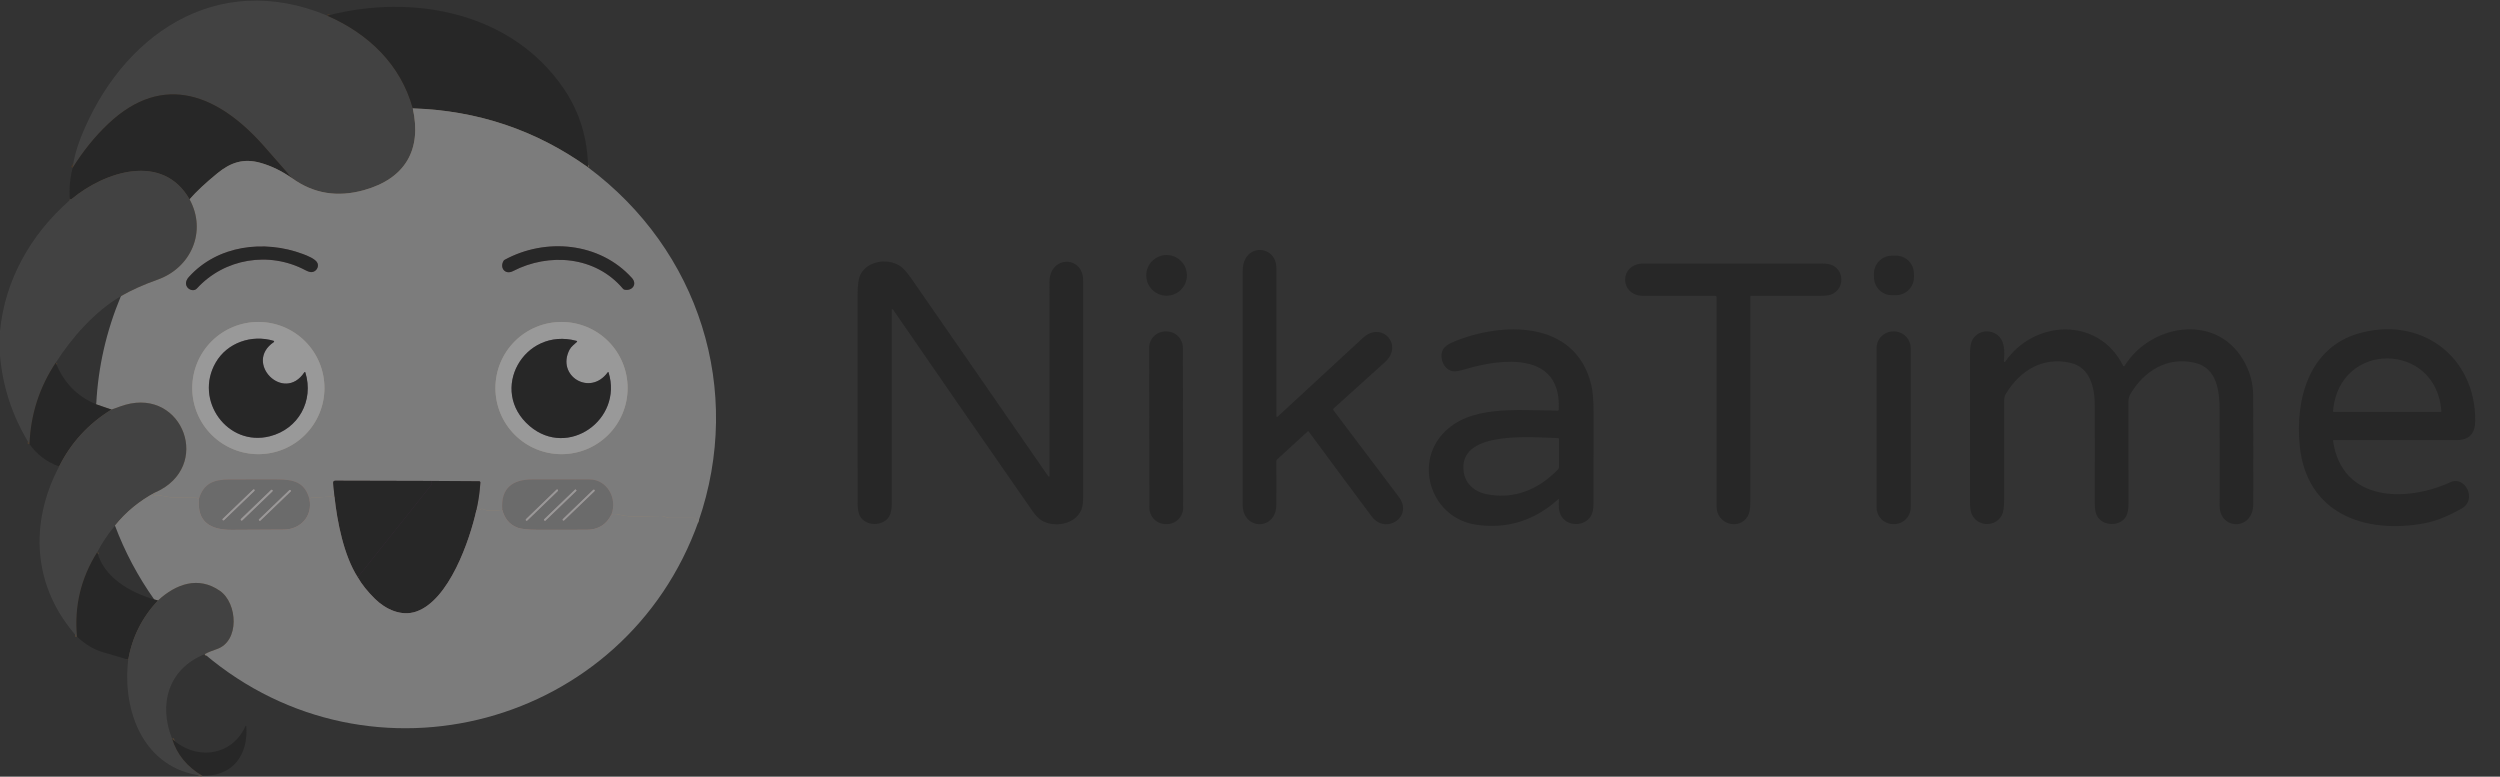 <svg width="103" height="32" viewBox="0 0 103 32" fill="none" xmlns="http://www.w3.org/2000/svg">
<rect x="0" y="0" width="103" height="32" fill="#333333" stroke="none"/>
<g id="nikatime_logo" opacity="0.5" clip-path="url(#clip0_5564_5830)">
<g id="Group">
<path id="Vector" d="M13.479 0.644C15.176 1.383 16.513 2.661 17.006 4.465" stroke="#5A3E22" stroke-width="0.152"/>
<path id="Vector_2" d="M17.006 4.465C17.387 6.174 16.693 7.359 14.996 7.834C13.901 8.139 12.915 7.977 12.038 7.345" stroke="#B9946C" stroke-width="0.152"/>
<path id="Vector_3" d="M12.037 7.345C11.637 6.886 11.243 6.437 10.854 5.998C9.038 3.951 6.754 2.926 4.456 5.105C3.911 5.622 3.423 6.225 2.994 6.914" stroke="#5A3E22" stroke-width="0.152"/>
<path id="Vector_4" d="M24.229 6.896C22.084 5.362 19.676 4.551 17.005 4.465" stroke="#9E866A" stroke-width="0.152"/>
<path id="Vector_5" d="M12.038 7.346C11.618 7.048 11.181 6.835 10.728 6.708C10.033 6.513 9.5 6.695 8.962 7.135C8.478 7.53 8.094 7.888 7.811 8.211" stroke="#9E866A" stroke-width="0.152"/>
<path id="Vector_6" d="M7.81 8.211C6.696 6.274 4.311 7.076 2.965 8.189C2.933 8.216 2.914 8.212 2.874 8.209" stroke="#65492C" stroke-width="0.152"/>
<path id="Vector_7" d="M28.776 21.487C28.728 21.473 28.684 21.434 28.645 21.369C28.631 21.347 28.611 21.335 28.584 21.335C28.256 21.331 27.927 21.331 27.597 21.335C27.463 21.336 27.364 21.259 27.227 21.259C26.718 21.256 25.986 21.338 25.509 21.204C25.388 21.17 25.281 21.168 25.189 21.198" stroke="#F9D5A9" stroke-width="0.152"/>
<path id="Vector_8" d="M25.189 21.198C25.447 20.526 25.006 19.752 24.286 19.752C23.501 19.752 22.716 19.752 21.932 19.752C21.133 19.752 20.621 20.097 20.695 21.004" stroke="#FEC0B0" stroke-width="0.152"/>
<path id="Vector_9" d="M20.695 21.004C20.524 21.033 20.332 21.044 20.118 21.035C20.041 21.031 19.958 20.989 19.882 20.967C19.857 20.96 19.835 20.965 19.815 20.981C19.758 21.028 19.696 21.037 19.63 21.009" stroke="#F9D5A9" stroke-width="0.152"/>
<path id="Vector_10" d="M19.629 21.009C19.713 20.644 19.767 20.268 19.792 19.88C19.793 19.873 19.791 19.866 19.789 19.86C19.787 19.853 19.783 19.847 19.778 19.842C19.773 19.837 19.768 19.833 19.761 19.83C19.755 19.827 19.748 19.826 19.741 19.826L17.789 19.814" stroke="#AA8185" stroke-width="0.152"/>
<path id="Vector_11" d="M17.789 19.814L13.819 19.804C13.751 19.804 13.72 19.838 13.726 19.906L13.78 20.452" stroke="#9A7B76" stroke-width="0.152"/>
<path id="Vector_12" d="M13.779 20.452L12.825 20.506C12.802 20.507 12.786 20.518 12.777 20.539C12.772 20.553 12.762 20.564 12.749 20.572" stroke="#F9D5A9" stroke-width="0.152"/>
<path id="Vector_13" d="M12.749 20.572C12.563 19.858 12.1 19.751 11.392 19.751C10.746 19.752 10.099 19.752 9.452 19.753C8.814 19.754 8.397 19.91 8.203 20.534" stroke="#FEC0B0" stroke-width="0.152"/>
<path id="Vector_14" d="M8.203 20.534C8.185 20.535 8.166 20.544 8.146 20.561C8.137 20.569 8.133 20.567 8.133 20.555C8.133 20.549 8.133 20.542 8.134 20.535C8.134 20.519 8.127 20.511 8.111 20.51C7.802 20.494 7.492 20.489 7.181 20.495C6.895 20.501 6.657 20.382 6.345 20.407C6.286 20.412 6.282 20.4 6.334 20.372C6.385 20.343 6.411 20.313 6.413 20.28" stroke="#F9D5A9" stroke-width="0.152"/>
<path id="Vector_15" d="M6.414 20.28C8.756 19.23 7.547 16.008 5.166 16.676C5.074 16.701 4.883 16.767 4.592 16.874" stroke="#D1AC83" stroke-width="0.152"/>
<path id="Vector_16" d="M4.592 16.873L3.965 16.656" stroke="#9E866A" stroke-width="0.152"/>
<path id="Vector_17" d="M4.981 12.201C5.408 11.954 5.912 11.728 6.495 11.521C7.867 11.034 8.537 9.539 7.81 8.211" stroke="#C59F77" stroke-width="0.152"/>
<path id="Vector_18" d="M13.082 10.842C13.011 10.667 12.642 10.525 12.476 10.464C10.886 9.87 8.969 10.098 7.783 11.41C7.444 11.785 7.917 12.1 8.114 11.884C9.244 10.647 11.088 10.34 12.58 11.13C12.692 11.189 12.781 11.216 12.848 11.21C13.016 11.197 13.151 11.012 13.082 10.842Z" stroke="#AA8185" stroke-width="0.152"/>
<path id="Vector_19" d="M20.748 10.745C20.575 11.037 20.818 11.333 21.132 11.171C22.621 10.4 24.534 10.55 25.666 11.895C25.683 11.914 25.705 11.928 25.73 11.933C26.036 12.001 26.274 11.716 26.033 11.45C24.705 9.98 22.479 9.783 20.79 10.705C20.773 10.715 20.759 10.728 20.748 10.745Z" stroke="#AA8185" stroke-width="0.152"/>
<path id="Vector_20" d="M13.367 15.988C13.367 15.265 13.08 14.573 12.569 14.062C12.059 13.552 11.366 13.265 10.644 13.265C9.922 13.265 9.229 13.552 8.718 14.062C8.208 14.573 7.921 15.265 7.921 15.988C7.921 16.71 8.208 17.402 8.718 17.913C9.229 18.424 9.922 18.711 10.644 18.711C11.366 18.711 12.059 18.424 12.569 17.913C13.08 17.402 13.367 16.71 13.367 15.988Z" stroke="#FEEEDA" stroke-width="0.152"/>
<path id="Vector_21" d="M25.858 15.988C25.858 15.266 25.571 14.573 25.061 14.062C24.55 13.552 23.857 13.265 23.135 13.265C22.413 13.265 21.72 13.552 21.21 14.062C20.699 14.573 20.412 15.266 20.412 15.988C20.412 16.71 20.699 17.403 21.21 17.913C21.72 18.424 22.413 18.711 23.135 18.711C23.857 18.711 24.55 18.424 25.061 17.913C25.571 17.403 25.858 16.71 25.858 15.988Z" stroke="#FEEEDA" stroke-width="0.152"/>
<path id="Vector_22" d="M2.3 14.939C1.626 15.952 1.265 17.071 1.216 18.296" stroke="#65492C" stroke-width="0.152"/>
<path id="Vector_23" d="M12.54 15.339C11.69 16.619 10.028 14.941 11.281 14.094C11.285 14.091 11.289 14.087 11.291 14.082C11.293 14.077 11.294 14.071 11.293 14.066C11.292 14.06 11.29 14.055 11.286 14.051C11.283 14.047 11.278 14.044 11.272 14.042C10.37 13.773 9.365 14.113 8.888 14.936C7.986 16.494 9.374 18.417 11.118 17.974C12.299 17.674 12.938 16.509 12.581 15.345C12.579 15.341 12.577 15.337 12.574 15.334C12.57 15.331 12.566 15.329 12.562 15.329C12.558 15.328 12.553 15.329 12.549 15.331C12.545 15.332 12.542 15.335 12.54 15.339Z" stroke="#AB93AB" stroke-width="0.152"/>
<path id="Vector_24" d="M23.753 14.044C21.583 13.462 20.11 16.094 21.826 17.556C23.401 18.895 25.669 17.287 25.074 15.348C25.066 15.321 25.053 15.319 25.037 15.342C24.303 16.348 22.901 15.476 23.468 14.4C23.532 14.279 23.66 14.189 23.764 14.089C23.786 14.067 23.782 14.052 23.753 14.044Z" stroke="#AB93AB" stroke-width="0.152"/>
<path id="Vector_25" d="M4.593 16.874C3.645 17.456 2.926 18.239 2.436 19.222" stroke="#725639" stroke-width="0.152"/>
<path id="Vector_26" d="M6.415 20.28C5.748 20.634 5.19 21.093 4.739 21.655" stroke="#CDA578" stroke-width="0.152"/>
<path id="Vector_27" d="M4.009 22.742C3.333 23.815 3.054 24.978 3.173 26.232" stroke="#725639" stroke-width="0.152"/>
<path id="Vector_28" d="M12.749 20.572C12.888 21.258 12.387 21.813 11.694 21.818C10.977 21.823 10.261 21.827 9.545 21.83C8.7 21.833 8.094 21.525 8.203 20.534" stroke="#FAB9A5" stroke-width="0.152"/>
<path id="Vector_29" d="M10.479 20.173C10.473 20.166 10.464 20.162 10.455 20.162C10.445 20.162 10.436 20.165 10.43 20.172L9.176 21.378C9.169 21.385 9.165 21.393 9.165 21.403C9.165 21.412 9.168 21.421 9.175 21.428L9.177 21.43C9.183 21.437 9.192 21.441 9.202 21.441C9.211 21.441 9.22 21.437 9.226 21.431L10.48 20.224C10.487 20.218 10.491 20.209 10.491 20.2C10.491 20.19 10.488 20.181 10.481 20.175L10.479 20.173Z" stroke="#FFD2D5" stroke-width="0.152"/>
<path id="Vector_30" d="M11.223 20.189C11.216 20.182 11.207 20.177 11.197 20.177C11.187 20.177 11.177 20.181 11.17 20.188L9.929 21.382C9.922 21.389 9.918 21.398 9.918 21.408C9.918 21.418 9.922 21.427 9.928 21.434L9.931 21.437C9.937 21.444 9.947 21.448 9.957 21.448C9.967 21.448 9.976 21.445 9.983 21.438L11.224 20.244C11.231 20.237 11.235 20.227 11.236 20.218C11.236 20.208 11.232 20.198 11.225 20.191L11.223 20.189Z" stroke="#FFD2D5" stroke-width="0.152"/>
<path id="Vector_31" d="M11.962 20.191C11.96 20.189 11.957 20.187 11.954 20.186C11.951 20.185 11.948 20.184 11.945 20.184C11.942 20.184 11.939 20.184 11.936 20.186C11.933 20.187 11.931 20.188 11.928 20.19L10.672 21.399C10.67 21.401 10.668 21.404 10.667 21.407C10.666 21.41 10.665 21.413 10.665 21.416C10.665 21.419 10.665 21.422 10.667 21.425C10.668 21.428 10.669 21.43 10.672 21.433L10.691 21.452C10.693 21.455 10.695 21.456 10.698 21.458C10.701 21.459 10.704 21.46 10.707 21.46C10.71 21.46 10.713 21.459 10.716 21.458C10.719 21.457 10.722 21.455 10.724 21.453L11.98 20.244C11.982 20.242 11.984 20.239 11.985 20.237C11.987 20.234 11.987 20.231 11.987 20.228C11.988 20.225 11.987 20.221 11.986 20.219C11.985 20.216 11.983 20.213 11.981 20.211L11.962 20.191Z" stroke="#FFD2D5" stroke-width="0.152"/>
<path id="Vector_32" d="M25.189 21.198C24.986 21.614 24.646 21.824 24.17 21.825C23.498 21.828 22.826 21.829 22.153 21.828C21.738 21.827 21.451 21.794 21.292 21.727C20.986 21.599 20.787 21.358 20.694 21.004" stroke="#FAB9A5" stroke-width="0.152"/>
<path id="Vector_33" d="M22.98 20.177C22.977 20.173 22.973 20.17 22.969 20.169C22.964 20.167 22.959 20.166 22.955 20.166C22.95 20.165 22.945 20.166 22.941 20.168C22.936 20.17 22.932 20.172 22.929 20.176L21.671 21.39C21.664 21.397 21.66 21.406 21.66 21.416C21.66 21.425 21.664 21.435 21.67 21.442L21.672 21.443C21.675 21.446 21.679 21.449 21.683 21.451C21.688 21.453 21.692 21.454 21.697 21.454C21.702 21.454 21.707 21.453 21.711 21.451C21.716 21.45 21.72 21.447 21.723 21.444L22.98 20.229C22.987 20.223 22.991 20.213 22.992 20.204C22.992 20.194 22.988 20.185 22.981 20.178L22.98 20.177Z" stroke="#FFD2D5" stroke-width="0.152"/>
<path id="Vector_34" d="M23.722 20.172C23.721 20.17 23.718 20.168 23.716 20.167C23.713 20.166 23.711 20.165 23.708 20.165C23.705 20.165 23.703 20.166 23.7 20.167C23.698 20.168 23.695 20.169 23.693 20.171L22.417 21.399C22.413 21.403 22.411 21.408 22.411 21.413C22.411 21.419 22.413 21.424 22.417 21.428L22.44 21.452C22.442 21.454 22.444 21.456 22.447 21.457C22.449 21.458 22.452 21.458 22.455 21.458C22.457 21.458 22.46 21.458 22.462 21.457C22.465 21.456 22.467 21.454 22.469 21.453L23.745 20.225C23.749 20.221 23.751 20.216 23.751 20.21C23.752 20.205 23.749 20.2 23.746 20.196L23.722 20.172Z" stroke="#FFD2D5" stroke-width="0.152"/>
<path id="Vector_35" d="M24.491 20.184C24.487 20.181 24.484 20.178 24.479 20.176C24.475 20.174 24.471 20.173 24.466 20.173C24.461 20.173 24.457 20.174 24.453 20.176C24.448 20.177 24.444 20.18 24.441 20.183L23.19 21.387C23.184 21.393 23.18 21.402 23.18 21.411C23.18 21.42 23.183 21.429 23.189 21.436L23.192 21.438C23.195 21.442 23.199 21.444 23.203 21.446C23.207 21.448 23.212 21.449 23.216 21.449C23.221 21.449 23.225 21.448 23.23 21.447C23.234 21.445 23.238 21.442 23.241 21.439L24.492 20.236C24.498 20.229 24.502 20.221 24.503 20.211C24.503 20.202 24.499 20.193 24.493 20.186L24.491 20.184Z" stroke="#FFD2D5" stroke-width="0.152"/>
<path id="Vector_36" d="M17.788 19.814C17.777 19.843 17.777 19.874 17.789 19.905C17.798 19.928 17.794 19.95 17.779 19.969L14.739 23.785" stroke="#472047" stroke-width="0.152"/>
<path id="Vector_37" d="M14.739 23.785C14.161 22.887 13.89 21.487 13.779 20.452" stroke="#96746B" stroke-width="0.152"/>
<path id="Vector_38" d="M19.628 21.009C19.354 22.256 18.499 24.738 17.143 25.198C16.53 25.406 15.886 25.104 15.445 24.669C15.14 24.369 14.905 24.074 14.739 23.785" stroke="#A57A7A" stroke-width="0.152"/>
<path id="Vector_39" d="M8.434 26.951C8.558 26.882 8.724 26.813 8.934 26.742C9.879 26.426 9.795 24.854 9.062 24.343C8.175 23.726 7.253 24.054 6.509 24.739" stroke="#CDA578" stroke-width="0.152"/>
<path id="Vector_40" d="M6.509 24.74L6.352 24.695" stroke="#997F5F" stroke-width="0.152"/>
<path id="Vector_41" d="M6.51 24.74C5.853 25.439 5.445 26.253 5.285 27.18" stroke="#725639" stroke-width="0.152"/>
<path id="Vector_42" d="M7.09 30.436C7.29 31.084 7.705 31.592 8.334 31.96" stroke="#725639" stroke-width="0.152"/>
</g>
<path id="Vector_43" d="M13.48 0.644C15.177 1.383 16.514 2.661 17.006 4.465C17.387 6.174 16.693 7.359 14.996 7.834C13.901 8.14 12.915 7.977 12.038 7.345C11.638 6.886 11.244 6.437 10.855 5.998C9.039 3.951 6.755 2.926 4.457 5.105C3.912 5.622 3.424 6.225 2.995 6.914C3.043 6.529 3.154 6.114 3.329 5.672C4.984 1.477 8.901 -1.264 13.48 0.644Z" fill="#525252"/>
<path id="Vector_44" d="M24.229 6.896C22.085 5.362 19.677 4.552 17.006 4.466C16.513 2.661 15.176 1.383 13.479 0.645C17.014 -0.28 21.098 0.497 23.241 3.672C23.881 4.621 24.21 5.695 24.229 6.896Z" fill="#1B1B1B"/>
<path id="Vector_45" d="M12.037 7.346C11.617 7.048 11.18 6.835 10.727 6.708C10.032 6.513 9.5 6.695 8.961 7.135C8.477 7.53 8.093 7.888 7.81 8.211C6.695 6.274 4.31 7.076 2.965 8.189C2.933 8.216 2.913 8.212 2.873 8.21C2.846 7.737 2.887 7.305 2.994 6.914C3.424 6.225 3.911 5.622 4.457 5.105C6.754 2.926 9.038 3.951 10.854 5.998C11.243 6.437 11.638 6.886 12.037 7.346Z" fill="#1B1B1B"/>
<path id="Vector_46" d="M17.006 4.465C19.677 4.552 22.085 5.362 24.229 6.896C28.802 10.304 30.651 16.067 28.776 21.487C28.728 21.474 28.684 21.434 28.645 21.369C28.631 21.347 28.611 21.335 28.584 21.335C28.256 21.331 27.927 21.331 27.597 21.335C27.463 21.336 27.364 21.259 27.227 21.259C26.718 21.256 25.986 21.339 25.509 21.204C25.388 21.171 25.282 21.168 25.189 21.198C25.447 20.526 25.006 19.752 24.286 19.752C23.5 19.752 22.716 19.752 21.931 19.752C21.133 19.752 20.62 20.097 20.694 21.004C20.523 21.034 20.331 21.044 20.117 21.035C20.04 21.031 19.957 20.99 19.881 20.968C19.856 20.96 19.834 20.965 19.814 20.981C19.757 21.028 19.695 21.037 19.629 21.009C19.713 20.644 19.767 20.268 19.792 19.88C19.792 19.873 19.791 19.866 19.789 19.86C19.787 19.853 19.783 19.847 19.778 19.842C19.773 19.837 19.767 19.833 19.761 19.83C19.755 19.828 19.748 19.826 19.741 19.826L17.789 19.814L13.819 19.804C13.751 19.804 13.72 19.838 13.726 19.906L13.78 20.453L12.826 20.507C12.803 20.508 12.787 20.518 12.778 20.539C12.772 20.553 12.763 20.564 12.75 20.572C12.563 19.858 12.101 19.752 11.392 19.752C10.746 19.752 10.099 19.753 9.452 19.753C8.814 19.754 8.397 19.91 8.203 20.534C8.185 20.536 8.166 20.545 8.146 20.561C8.138 20.569 8.133 20.567 8.133 20.555C8.133 20.549 8.133 20.542 8.134 20.535C8.134 20.519 8.127 20.511 8.111 20.51C7.802 20.494 7.492 20.489 7.182 20.495C6.895 20.501 6.657 20.382 6.345 20.408C6.286 20.412 6.283 20.4 6.334 20.372C6.385 20.343 6.412 20.313 6.414 20.28C8.756 19.23 7.547 16.008 5.166 16.676C5.074 16.701 4.883 16.767 4.592 16.874L3.965 16.657C4.041 15.127 4.38 13.642 4.981 12.201C5.407 11.955 5.912 11.728 6.494 11.521C7.867 11.034 8.536 9.539 7.81 8.211C8.094 7.888 8.477 7.53 8.961 7.135C9.5 6.695 10.033 6.513 10.727 6.708C11.181 6.835 11.617 7.048 12.038 7.345C12.915 7.977 13.901 8.14 14.996 7.834C16.692 7.359 17.387 6.174 17.006 4.465ZM13.082 10.843C13.011 10.667 12.641 10.526 12.475 10.464C10.886 9.87 8.968 10.098 7.783 11.41C7.444 11.785 7.917 12.1 8.113 11.884C9.243 10.648 11.088 10.341 12.58 11.13C12.691 11.189 12.781 11.216 12.847 11.211C13.015 11.198 13.15 11.012 13.082 10.843ZM20.749 10.746C20.575 11.037 20.818 11.333 21.132 11.171C22.622 10.401 24.535 10.551 25.667 11.896C25.683 11.915 25.706 11.928 25.73 11.934C26.037 12.002 26.275 11.716 26.034 11.45C24.706 9.98 22.479 9.784 20.791 10.706C20.773 10.715 20.759 10.729 20.749 10.746ZM13.367 15.988C13.367 15.265 13.081 14.573 12.57 14.062C12.059 13.552 11.367 13.265 10.645 13.265C9.922 13.265 9.23 13.552 8.719 14.062C8.208 14.573 7.921 15.265 7.921 15.988C7.921 16.71 8.208 17.403 8.719 17.913C9.23 18.424 9.922 18.711 10.645 18.711C11.367 18.711 12.059 18.424 12.57 17.913C13.081 17.403 13.367 16.71 13.367 15.988ZM25.858 15.988C25.858 15.265 25.571 14.573 25.061 14.062C24.55 13.552 23.857 13.265 23.135 13.265C22.413 13.265 21.72 13.552 21.21 14.062C20.699 14.573 20.412 15.265 20.412 15.988C20.412 16.71 20.699 17.403 21.21 17.913C21.72 18.424 22.413 18.711 23.135 18.711C23.857 18.711 24.55 18.424 25.061 17.913C25.571 17.403 25.858 16.71 25.858 15.988Z" fill="#C6C6C6"/>
<path id="Vector_47" d="M7.81 8.211C8.536 9.539 7.867 11.034 6.494 11.521C5.912 11.728 5.407 11.955 4.981 12.201C3.913 12.823 2.955 13.909 2.3 14.938C1.626 15.952 1.265 17.071 1.216 18.295C0.52 17.173 0.114 15.955 0 14.641V13.653C0.201 11.537 1.269 9.662 2.857 8.266C2.874 8.251 2.88 8.232 2.874 8.209C2.914 8.212 2.933 8.215 2.965 8.189C4.311 7.076 6.696 6.274 7.81 8.211Z" fill="#525252"/>
<path id="Vector_48" d="M12.475 10.464C12.641 10.525 13.01 10.667 13.081 10.842C13.15 11.012 13.015 11.197 12.847 11.21C12.78 11.216 12.691 11.189 12.579 11.13C11.087 10.34 9.243 10.647 8.113 11.884C7.916 12.1 7.443 11.785 7.782 11.41C8.968 10.098 10.885 9.87 12.475 10.464Z" fill="#1B1B1B"/>
<path id="Vector_49" d="M21.131 11.171C20.817 11.333 20.574 11.037 20.747 10.746C20.758 10.728 20.771 10.715 20.789 10.705C22.478 9.783 24.704 9.98 26.032 11.45C26.273 11.716 26.035 12.001 25.729 11.934C25.704 11.928 25.682 11.915 25.666 11.895C24.533 10.551 22.62 10.4 21.131 11.171Z" fill="#1B1B1B"/>
<path id="Vector_50" d="M13.367 15.988C13.367 16.71 13.08 17.402 12.569 17.913C12.059 18.424 11.366 18.711 10.644 18.711C9.922 18.711 9.229 18.424 8.718 17.913C8.208 17.402 7.921 16.71 7.921 15.988C7.921 15.265 8.208 14.573 8.718 14.062C9.229 13.552 9.922 13.265 10.644 13.265C11.366 13.265 12.059 13.552 12.569 14.062C13.08 14.573 13.367 15.265 13.367 15.988ZM12.54 15.339C11.69 16.619 10.028 14.941 11.281 14.094C11.286 14.091 11.289 14.087 11.291 14.082C11.293 14.077 11.294 14.071 11.293 14.066C11.292 14.06 11.29 14.055 11.286 14.051C11.283 14.047 11.278 14.044 11.273 14.043C10.37 13.774 9.365 14.113 8.888 14.936C7.986 16.494 9.374 18.417 11.119 17.974C12.299 17.674 12.938 16.509 12.581 15.345C12.579 15.341 12.577 15.337 12.574 15.335C12.57 15.332 12.566 15.33 12.562 15.329C12.558 15.328 12.553 15.329 12.549 15.331C12.545 15.333 12.542 15.336 12.54 15.339Z" fill="white"/>
<path id="Vector_51" d="M25.857 15.988C25.857 16.71 25.57 17.402 25.06 17.913C24.549 18.424 23.856 18.711 23.134 18.711C22.412 18.711 21.719 18.424 21.209 17.913C20.698 17.402 20.411 16.71 20.411 15.988C20.411 15.265 20.698 14.573 21.209 14.062C21.719 13.552 22.412 13.265 23.134 13.265C23.856 13.265 24.549 13.552 25.06 14.062C25.57 14.573 25.857 15.265 25.857 15.988ZM23.752 14.044C21.583 13.462 20.109 16.094 21.826 17.556C23.401 18.895 25.668 17.288 25.073 15.348C25.065 15.322 25.053 15.319 25.037 15.342C24.303 16.348 22.901 15.476 23.468 14.4C23.532 14.279 23.66 14.189 23.764 14.089C23.785 14.067 23.782 14.052 23.752 14.044Z" fill="white"/>
<g id="Group 291">
<path id="Vector_52" d="M52.589 17.139C52.59 17.186 52.607 17.194 52.642 17.162C53.817 16.075 54.986 14.995 56.149 13.923C56.925 13.207 57.842 14.213 57.066 14.915C56.355 15.558 55.65 16.195 54.948 16.827C54.937 16.837 54.931 16.85 54.929 16.864C54.928 16.879 54.932 16.893 54.941 16.905C55.834 18.086 56.73 19.273 57.627 20.464C58.256 21.298 57.088 22.048 56.513 21.278C55.647 20.119 54.781 18.951 53.916 17.776C53.914 17.774 53.911 17.771 53.908 17.77C53.905 17.768 53.902 17.767 53.899 17.767C53.895 17.766 53.892 17.767 53.889 17.768C53.885 17.769 53.883 17.77 53.88 17.773L52.618 18.93C52.598 18.949 52.588 18.972 52.588 19C52.588 19.598 52.588 20.195 52.586 20.791C52.585 21.878 51.198 21.85 51.198 20.801C51.197 17.587 51.197 14.374 51.198 11.16C51.198 9.998 52.59 10.061 52.589 11.053C52.586 13.093 52.586 15.122 52.589 17.139Z" fill="#1B1B1B"/>
<path id="Vector_53" d="M48.063 12.184C48.527 12.184 48.902 11.808 48.902 11.345C48.902 10.882 48.527 10.506 48.063 10.506C47.6 10.506 47.225 10.882 47.225 11.345C47.225 11.808 47.6 12.184 48.063 12.184Z" fill="#1B1B1B"/>
<path id="Vector_54" d="M78.099 10.531L77.934 10.534C77.525 10.541 77.198 10.879 77.205 11.289L77.208 11.435C77.215 11.845 77.553 12.171 77.963 12.164L78.127 12.161C78.537 12.154 78.864 11.816 78.856 11.406L78.854 11.26C78.847 10.85 78.509 10.524 78.099 10.531Z" fill="#1B1B1B"/>
<path id="Vector_55" d="M36.79 12.751C36.787 12.746 36.782 12.743 36.777 12.741C36.772 12.739 36.766 12.739 36.76 12.74C36.755 12.742 36.75 12.745 36.747 12.75C36.743 12.755 36.742 12.76 36.742 12.766C36.742 15.414 36.742 18.067 36.742 20.725C36.742 20.971 36.707 21.153 36.638 21.272C36.396 21.69 35.682 21.699 35.436 21.275C35.367 21.156 35.333 20.971 35.333 20.722C35.332 17.856 35.332 14.99 35.332 12.125C35.332 11.745 35.37 11.476 35.446 11.32C35.719 10.758 36.536 10.627 37.049 10.937C37.195 11.024 37.368 11.213 37.569 11.504C39.441 14.203 41.316 16.911 43.195 19.629C43.198 19.633 43.202 19.636 43.206 19.637C43.211 19.639 43.216 19.639 43.22 19.637C43.225 19.636 43.229 19.633 43.232 19.629C43.235 19.625 43.237 19.62 43.237 19.615C43.236 16.955 43.237 14.29 43.238 11.62C43.238 10.52 44.627 10.511 44.627 11.559C44.627 14.529 44.628 17.498 44.627 20.468C44.627 20.707 44.602 20.886 44.551 21.006C44.292 21.616 43.435 21.748 42.926 21.45C42.798 21.376 42.673 21.249 42.549 21.072C40.621 18.302 38.702 15.528 36.79 12.751Z" fill="#1B1B1B"/>
<path id="Vector_56" d="M72.005 21.275C71.647 21.868 70.723 21.595 70.723 20.877C70.722 17.994 70.722 15.113 70.722 12.234C70.722 12.222 70.718 12.211 70.71 12.203C70.701 12.195 70.69 12.19 70.679 12.19C69.69 12.191 68.696 12.19 67.695 12.189C66.715 12.187 66.692 10.858 67.717 10.857C70.157 10.857 72.597 10.857 75.036 10.857C75.244 10.857 75.399 10.882 75.502 10.931C76.023 11.185 75.972 11.958 75.419 12.144C75.335 12.173 75.195 12.188 75.001 12.189C74.051 12.191 73.103 12.191 72.157 12.189C72.145 12.189 72.134 12.194 72.126 12.202C72.117 12.211 72.113 12.222 72.113 12.234C72.113 15.054 72.113 17.88 72.112 20.713C72.112 20.97 72.076 21.157 72.005 21.275Z" fill="#1B1B1B"/>
<path id="Vector_57" d="M64.227 20.573C64.228 20.571 64.227 20.569 64.226 20.567C64.225 20.565 64.223 20.563 64.221 20.562C64.219 20.561 64.216 20.561 64.214 20.561C64.212 20.562 64.209 20.563 64.207 20.564C63.217 21.455 62.087 21.806 60.818 21.619C58.998 21.35 58.247 19.161 59.452 17.86C60.545 16.68 62.45 16.906 64.18 16.917C64.204 16.917 64.217 16.905 64.218 16.881C64.347 14.456 61.847 14.768 60.352 15.216C60.117 15.287 59.952 15.313 59.855 15.297C59.465 15.231 59.268 14.688 59.467 14.372C59.532 14.269 59.666 14.175 59.868 14.09C61.863 13.252 64.89 13.165 65.555 15.831C65.623 16.105 65.656 16.49 65.656 16.987C65.655 18.228 65.654 19.469 65.654 20.711C65.654 20.95 65.622 21.128 65.558 21.243C65.302 21.697 64.594 21.712 64.326 21.264C64.201 21.058 64.217 20.813 64.227 20.573ZM60.297 19.14C60.238 19.786 60.639 20.242 61.255 20.362C62.399 20.584 63.395 20.163 64.196 19.333C64.216 19.313 64.227 19.286 64.227 19.258V18.082C64.227 18.062 64.216 18.051 64.196 18.051C63.132 18.017 60.425 17.764 60.297 19.14Z" fill="#1B1B1B"/>
<path id="Vector_58" d="M87.535 15.066C88.585 13.383 91.234 12.884 92.4 14.792C92.684 15.257 92.828 15.756 92.831 16.291C92.839 17.782 92.84 19.274 92.835 20.766C92.831 21.881 91.449 21.846 91.448 20.841C91.446 19.539 91.445 18.236 91.447 16.933C91.448 16.12 91.347 15.165 90.43 14.948C89.299 14.68 88.332 15.284 87.773 16.236C87.72 16.328 87.693 16.431 87.693 16.548C87.694 17.95 87.694 19.352 87.694 20.753C87.694 20.99 87.66 21.166 87.592 21.282C87.348 21.698 86.652 21.69 86.408 21.275C86.339 21.159 86.305 20.985 86.305 20.752C86.303 19.403 86.303 18.054 86.303 16.705C86.304 15.97 86.114 15.135 85.305 14.951C84.156 14.689 83.231 15.265 82.651 16.212C82.598 16.298 82.571 16.396 82.571 16.505C82.569 17.868 82.569 19.231 82.571 20.594C82.571 20.894 82.541 21.103 82.481 21.22C82.216 21.735 81.474 21.707 81.237 21.188C81.187 21.078 81.162 20.901 81.162 20.657C81.159 18.641 81.159 16.624 81.162 14.608C81.163 14.355 81.187 14.173 81.235 14.061C81.406 13.663 81.891 13.537 82.245 13.765C82.618 14.007 82.593 14.489 82.561 14.884C82.561 14.89 82.562 14.896 82.566 14.901C82.569 14.906 82.574 14.91 82.579 14.912C82.585 14.914 82.592 14.914 82.597 14.912C82.603 14.911 82.608 14.907 82.612 14.902C83.808 13.166 86.455 13.039 87.47 15.063C87.473 15.069 87.477 15.075 87.483 15.078C87.489 15.082 87.495 15.084 87.502 15.085C87.508 15.085 87.515 15.083 87.521 15.08C87.527 15.077 87.532 15.072 87.535 15.066Z" fill="#1B1B1B"/>
<path id="Vector_59" d="M99.908 21.556C97.448 22.022 95.026 21.172 94.747 18.359C94.559 16.474 95.12 14.325 97.181 13.735C99.737 13.002 102.005 14.685 101.98 17.35C101.974 17.863 101.73 18.131 101.224 18.132C99.533 18.134 97.844 18.134 96.156 18.132C96.13 18.132 96.119 18.146 96.123 18.172C96.499 20.701 99.156 20.692 100.953 19.867C101.572 19.584 102.075 20.596 101.413 20.958C100.938 21.219 100.437 21.456 99.908 21.556ZM100.584 16.935C100.377 14.077 96.371 14.014 96.121 16.935C96.118 16.959 96.129 16.971 96.153 16.971H100.551C100.575 16.971 100.587 16.959 100.584 16.935Z" fill="#1B1B1B"/>
<path id="Vector_60" d="M48.062 13.655L48.015 13.655C47.644 13.656 47.343 13.957 47.344 14.329L47.355 20.924C47.356 21.295 47.657 21.595 48.029 21.594L48.076 21.594C48.447 21.594 48.747 21.292 48.747 20.921L48.735 14.326C48.734 13.955 48.433 13.655 48.062 13.655Z" fill="#1B1B1B"/>
<path id="Vector_61" d="M78.031 13.654H78.004C77.623 13.654 77.314 13.963 77.314 14.344V20.904C77.314 21.286 77.623 21.595 78.004 21.595H78.031C78.412 21.595 78.722 21.286 78.722 20.904V14.344C78.722 13.963 78.412 13.654 78.031 13.654Z" fill="#1B1B1B"/>
</g>
<path id="Vector_62" d="M11.281 14.094C10.028 14.941 11.69 16.619 12.54 15.339C12.542 15.335 12.545 15.333 12.549 15.331C12.553 15.329 12.558 15.328 12.562 15.329C12.566 15.33 12.57 15.332 12.574 15.334C12.577 15.337 12.579 15.341 12.581 15.345C12.938 16.509 12.299 17.674 11.118 17.974C9.374 18.417 7.986 16.494 8.888 14.936C9.365 14.113 10.37 13.774 11.272 14.042C11.278 14.044 11.283 14.047 11.286 14.051C11.29 14.055 11.292 14.06 11.293 14.066C11.294 14.071 11.293 14.077 11.291 14.082C11.289 14.087 11.285 14.091 11.281 14.094Z" fill="#1B1B1B"/>
<path id="Vector_63" d="M21.826 17.556C20.11 16.094 21.583 13.462 23.753 14.044C23.782 14.052 23.786 14.067 23.764 14.089C23.66 14.189 23.532 14.279 23.468 14.4C22.901 15.476 24.303 16.348 25.037 15.342C25.053 15.32 25.066 15.322 25.074 15.348C25.669 17.288 23.401 18.895 21.826 17.556Z" fill="#1B1B1B"/>
<path id="Vector_64" d="M2.299 14.939C2.616 15.754 3.171 16.327 3.964 16.657L4.591 16.874C3.643 17.456 2.924 18.239 2.434 19.222C1.918 19.03 1.512 18.721 1.215 18.296C1.264 17.071 1.625 15.952 2.299 14.939Z" fill="#1B1B1B"/>
<path id="Vector_65" d="M6.414 20.28C5.748 20.634 5.189 21.093 4.739 21.655C4.448 21.999 4.205 22.361 4.01 22.742C3.333 23.815 3.055 24.978 3.174 26.232C1.359 24.203 1.188 21.587 2.436 19.222C2.926 18.239 3.645 17.456 4.593 16.874C4.884 16.767 5.075 16.701 5.167 16.676C7.548 16.008 8.757 19.23 6.414 20.28Z" fill="#525252"/>
<path id="Vector_66" d="M12.749 20.572C12.888 21.258 12.387 21.813 11.694 21.818C10.977 21.823 10.261 21.827 9.545 21.83C8.7 21.833 8.094 21.525 8.203 20.534C8.397 19.91 8.814 19.754 9.452 19.753C10.099 19.753 10.746 19.752 11.392 19.752C12.1 19.752 12.563 19.858 12.749 20.572ZM10.479 20.173C10.473 20.166 10.464 20.162 10.455 20.162C10.445 20.162 10.437 20.165 10.43 20.172L9.176 21.378C9.169 21.385 9.165 21.394 9.165 21.403C9.165 21.412 9.169 21.421 9.175 21.428L9.177 21.43C9.184 21.437 9.192 21.441 9.202 21.441C9.211 21.441 9.22 21.438 9.227 21.431L10.481 20.224C10.487 20.218 10.491 20.209 10.491 20.2C10.492 20.191 10.488 20.181 10.482 20.175L10.479 20.173ZM11.222 20.189C11.215 20.182 11.206 20.178 11.196 20.177C11.186 20.177 11.176 20.181 11.169 20.188L9.928 21.382C9.921 21.389 9.917 21.398 9.917 21.408C9.917 21.418 9.921 21.427 9.927 21.435L9.929 21.437C9.936 21.444 9.946 21.448 9.956 21.448C9.966 21.448 9.975 21.445 9.982 21.438L11.223 20.244C11.23 20.237 11.234 20.227 11.234 20.218C11.235 20.208 11.231 20.198 11.224 20.191L11.222 20.189ZM11.961 20.191C11.959 20.189 11.956 20.187 11.953 20.186C11.951 20.185 11.947 20.184 11.944 20.184C11.941 20.184 11.938 20.185 11.935 20.186C11.932 20.187 11.93 20.189 11.928 20.191L10.671 21.399C10.669 21.402 10.667 21.404 10.666 21.407C10.665 21.41 10.664 21.413 10.664 21.416C10.664 21.419 10.665 21.422 10.666 21.425C10.667 21.428 10.669 21.431 10.671 21.433L10.69 21.453C10.692 21.455 10.695 21.457 10.697 21.458C10.7 21.459 10.703 21.46 10.706 21.46C10.71 21.46 10.713 21.459 10.716 21.458C10.718 21.457 10.721 21.455 10.723 21.453L11.979 20.244C11.982 20.242 11.983 20.24 11.985 20.237C11.986 20.234 11.986 20.231 11.987 20.228C11.987 20.225 11.986 20.222 11.985 20.219C11.984 20.216 11.982 20.213 11.98 20.211L11.961 20.191Z" fill="#A3A3A3"/>
<path id="Vector_67" d="M25.189 21.198C24.986 21.615 24.646 21.824 24.17 21.826C23.498 21.828 22.826 21.829 22.154 21.828C21.738 21.827 21.451 21.794 21.292 21.727C20.986 21.6 20.787 21.359 20.695 21.004C20.621 20.097 21.133 19.752 21.932 19.752C22.716 19.752 23.501 19.752 24.286 19.752C25.006 19.752 25.447 20.526 25.189 21.198ZM22.98 20.177C22.977 20.173 22.973 20.171 22.968 20.169C22.964 20.167 22.959 20.166 22.954 20.166C22.95 20.166 22.945 20.166 22.941 20.168C22.936 20.17 22.932 20.173 22.928 20.176L21.671 21.39C21.664 21.397 21.66 21.406 21.66 21.416C21.66 21.425 21.664 21.435 21.67 21.442L21.671 21.443C21.675 21.446 21.679 21.449 21.683 21.451C21.688 21.453 21.692 21.454 21.697 21.454C21.702 21.454 21.707 21.453 21.711 21.451C21.716 21.45 21.72 21.447 21.723 21.444L22.98 20.23C22.987 20.223 22.991 20.214 22.991 20.204C22.992 20.194 22.988 20.185 22.981 20.178L22.98 20.177ZM23.723 20.172C23.721 20.17 23.719 20.168 23.716 20.167C23.714 20.166 23.711 20.166 23.708 20.166C23.706 20.166 23.703 20.166 23.7 20.167C23.698 20.168 23.696 20.169 23.694 20.171L22.418 21.399C22.414 21.403 22.412 21.408 22.412 21.413C22.411 21.419 22.413 21.424 22.417 21.428L22.441 21.452C22.442 21.454 22.445 21.456 22.447 21.457C22.45 21.458 22.452 21.459 22.455 21.459C22.458 21.459 22.46 21.458 22.463 21.457C22.465 21.456 22.468 21.455 22.47 21.453L23.745 20.225C23.749 20.221 23.752 20.216 23.752 20.211C23.752 20.205 23.75 20.2 23.746 20.196L23.723 20.172ZM24.491 20.184C24.488 20.181 24.485 20.178 24.48 20.176C24.476 20.175 24.471 20.174 24.467 20.174C24.462 20.173 24.458 20.174 24.453 20.176C24.449 20.178 24.445 20.18 24.442 20.183L23.191 21.387C23.185 21.393 23.181 21.402 23.181 21.411C23.18 21.421 23.184 21.43 23.19 21.436L23.192 21.439C23.196 21.442 23.2 21.445 23.204 21.446C23.208 21.448 23.212 21.449 23.217 21.449C23.222 21.449 23.226 21.448 23.23 21.447C23.235 21.445 23.239 21.443 23.242 21.439L24.493 20.236C24.499 20.23 24.503 20.221 24.503 20.211C24.504 20.202 24.5 20.193 24.494 20.186L24.491 20.184Z" fill="#A3A3A3"/>
<path id="Vector_68" d="M17.789 19.814C17.778 19.843 17.778 19.874 17.79 19.905C17.798 19.928 17.795 19.95 17.779 19.969L14.74 23.785C14.162 22.887 13.89 21.487 13.78 20.453L13.726 19.906C13.72 19.838 13.751 19.804 13.819 19.804L17.789 19.814Z" fill="#1B1B1B"/>
<path id="Vector_69" d="M17.789 19.814L19.741 19.826C19.748 19.826 19.755 19.828 19.762 19.83C19.768 19.833 19.774 19.837 19.779 19.842C19.783 19.847 19.787 19.853 19.79 19.86C19.792 19.866 19.793 19.873 19.792 19.88C19.767 20.268 19.713 20.644 19.629 21.009C19.355 22.257 18.5 24.738 17.144 25.198C16.531 25.406 15.887 25.104 15.446 24.669C15.142 24.369 14.906 24.075 14.74 23.785L17.779 19.97C17.795 19.95 17.799 19.928 17.79 19.905C17.779 19.874 17.778 19.843 17.789 19.814Z" fill="#1B1B1B"/>
<path id="Vector_70" d="M10.431 20.172L9.177 21.378C9.163 21.392 9.162 21.414 9.176 21.428L9.178 21.43C9.191 21.444 9.213 21.445 9.227 21.431L10.481 20.225C10.495 20.211 10.496 20.189 10.482 20.175L10.48 20.173C10.467 20.159 10.444 20.159 10.431 20.172Z" fill="white"/>
<path id="Vector_71" d="M11.169 20.188L9.928 21.382C9.913 21.396 9.913 21.42 9.927 21.435L9.929 21.437C9.944 21.452 9.967 21.452 9.982 21.438L11.223 20.244C11.238 20.23 11.238 20.206 11.224 20.191L11.222 20.189C11.207 20.174 11.184 20.174 11.169 20.188Z" fill="white"/>
<path id="Vector_72" d="M22.928 20.176L21.671 21.39C21.656 21.404 21.656 21.427 21.67 21.442L21.671 21.443C21.685 21.457 21.708 21.458 21.723 21.444L22.98 20.23C22.994 20.215 22.995 20.192 22.981 20.178L22.98 20.177C22.966 20.162 22.943 20.162 22.928 20.176Z" fill="white"/>
<path id="Vector_73" d="M23.692 20.171L22.416 21.399C22.408 21.407 22.408 21.42 22.416 21.428L22.439 21.452C22.447 21.46 22.46 21.461 22.468 21.453L23.744 20.225C23.752 20.217 23.752 20.204 23.744 20.196L23.721 20.172C23.713 20.164 23.7 20.163 23.692 20.171Z" fill="white"/>
<path id="Vector_74" d="M24.441 20.183L23.19 21.387C23.176 21.4 23.176 21.422 23.189 21.436L23.192 21.439C23.205 21.453 23.227 21.453 23.241 21.439L24.492 20.236C24.506 20.223 24.506 20.2 24.493 20.186L24.491 20.184C24.477 20.17 24.455 20.17 24.441 20.183Z" fill="white"/>
<path id="Vector_75" d="M11.927 20.191L10.671 21.399C10.662 21.408 10.662 21.423 10.671 21.433L10.69 21.453C10.699 21.462 10.714 21.462 10.723 21.453L11.979 20.244C11.989 20.235 11.989 20.22 11.98 20.211L11.961 20.191C11.952 20.182 11.937 20.181 11.927 20.191Z" fill="white"/>
<path id="Vector_76" d="M6.414 20.28C6.412 20.313 6.385 20.343 6.334 20.372C6.283 20.4 6.286 20.412 6.345 20.408C6.657 20.382 6.895 20.501 7.182 20.495C7.493 20.489 7.802 20.494 8.111 20.51C8.127 20.511 8.135 20.519 8.134 20.535C8.134 20.542 8.133 20.549 8.133 20.555C8.133 20.567 8.138 20.569 8.146 20.561C8.166 20.545 8.185 20.536 8.203 20.534C8.094 21.525 8.7 21.833 9.545 21.83C10.261 21.827 10.977 21.823 11.694 21.818C12.388 21.813 12.888 21.258 12.75 20.572C12.763 20.564 12.772 20.553 12.778 20.539C12.787 20.519 12.803 20.508 12.826 20.507L13.78 20.453C13.89 21.487 14.162 22.887 14.74 23.785C14.906 24.075 15.141 24.369 15.445 24.669C15.886 25.104 16.53 25.406 17.144 25.198C18.5 24.738 19.355 22.257 19.629 21.009C19.695 21.037 19.757 21.028 19.814 20.981C19.834 20.965 19.856 20.96 19.881 20.968C19.957 20.99 20.04 21.031 20.117 21.035C20.331 21.044 20.523 21.034 20.694 21.004C20.787 21.359 20.986 21.6 21.291 21.727C21.45 21.794 21.738 21.827 22.153 21.828C22.826 21.829 23.498 21.828 24.17 21.826C24.646 21.824 24.985 21.615 25.189 21.198C25.282 21.168 25.388 21.171 25.509 21.204C25.986 21.339 26.718 21.256 27.227 21.259C27.365 21.259 27.463 21.336 27.597 21.335C27.927 21.331 28.256 21.331 28.584 21.335C28.611 21.335 28.631 21.347 28.645 21.369C28.684 21.434 28.728 21.474 28.776 21.487C25.775 29.921 15.294 32.757 8.434 26.951C8.558 26.882 8.724 26.813 8.934 26.743C9.879 26.427 9.795 24.854 9.062 24.344C8.175 23.726 7.253 24.054 6.509 24.74L6.352 24.695C5.68 23.747 5.142 22.733 4.738 21.656C5.189 21.093 5.747 20.634 6.414 20.28Z" fill="#C6C6C6"/>
<path id="Vector_77" d="M4.008 22.742C4.277 23.789 5.367 24.411 6.351 24.695L6.508 24.74C5.852 25.439 5.444 26.253 5.284 27.18C4.938 27.076 4.584 26.971 4.221 26.865C3.865 26.76 3.516 26.549 3.172 26.232C3.053 24.978 3.332 23.815 4.008 22.742Z" fill="#1B1B1B"/>
<path id="Vector_78" d="M8.433 26.951C6.941 27.549 6.517 29.007 7.089 30.436C7.29 31.084 7.705 31.592 8.334 31.96C5.937 31.681 5.029 29.328 5.284 27.18C5.444 26.252 5.852 25.439 6.508 24.739C7.253 24.054 8.174 23.726 9.061 24.343C9.794 24.854 9.878 26.426 8.933 26.743C8.724 26.813 8.557 26.882 8.433 26.951Z" fill="#525252"/>
<path id="Vector_79" d="M8.334 31.96C7.705 31.592 7.29 31.084 7.09 30.436C8.064 31.345 9.558 31.162 10.115 29.911C10.116 29.908 10.119 29.905 10.122 29.903C10.125 29.902 10.129 29.901 10.133 29.902C10.136 29.902 10.14 29.904 10.142 29.907C10.145 29.91 10.146 29.913 10.147 29.917C10.241 31.094 9.59 32.001 8.334 31.96Z" fill="#1B1B1B"/>
</g>
<defs>
<clipPath id="clip0_5564_5830">
<rect width="102.019" height="32" fill="white"/>
</clipPath>
</defs>
</svg>
